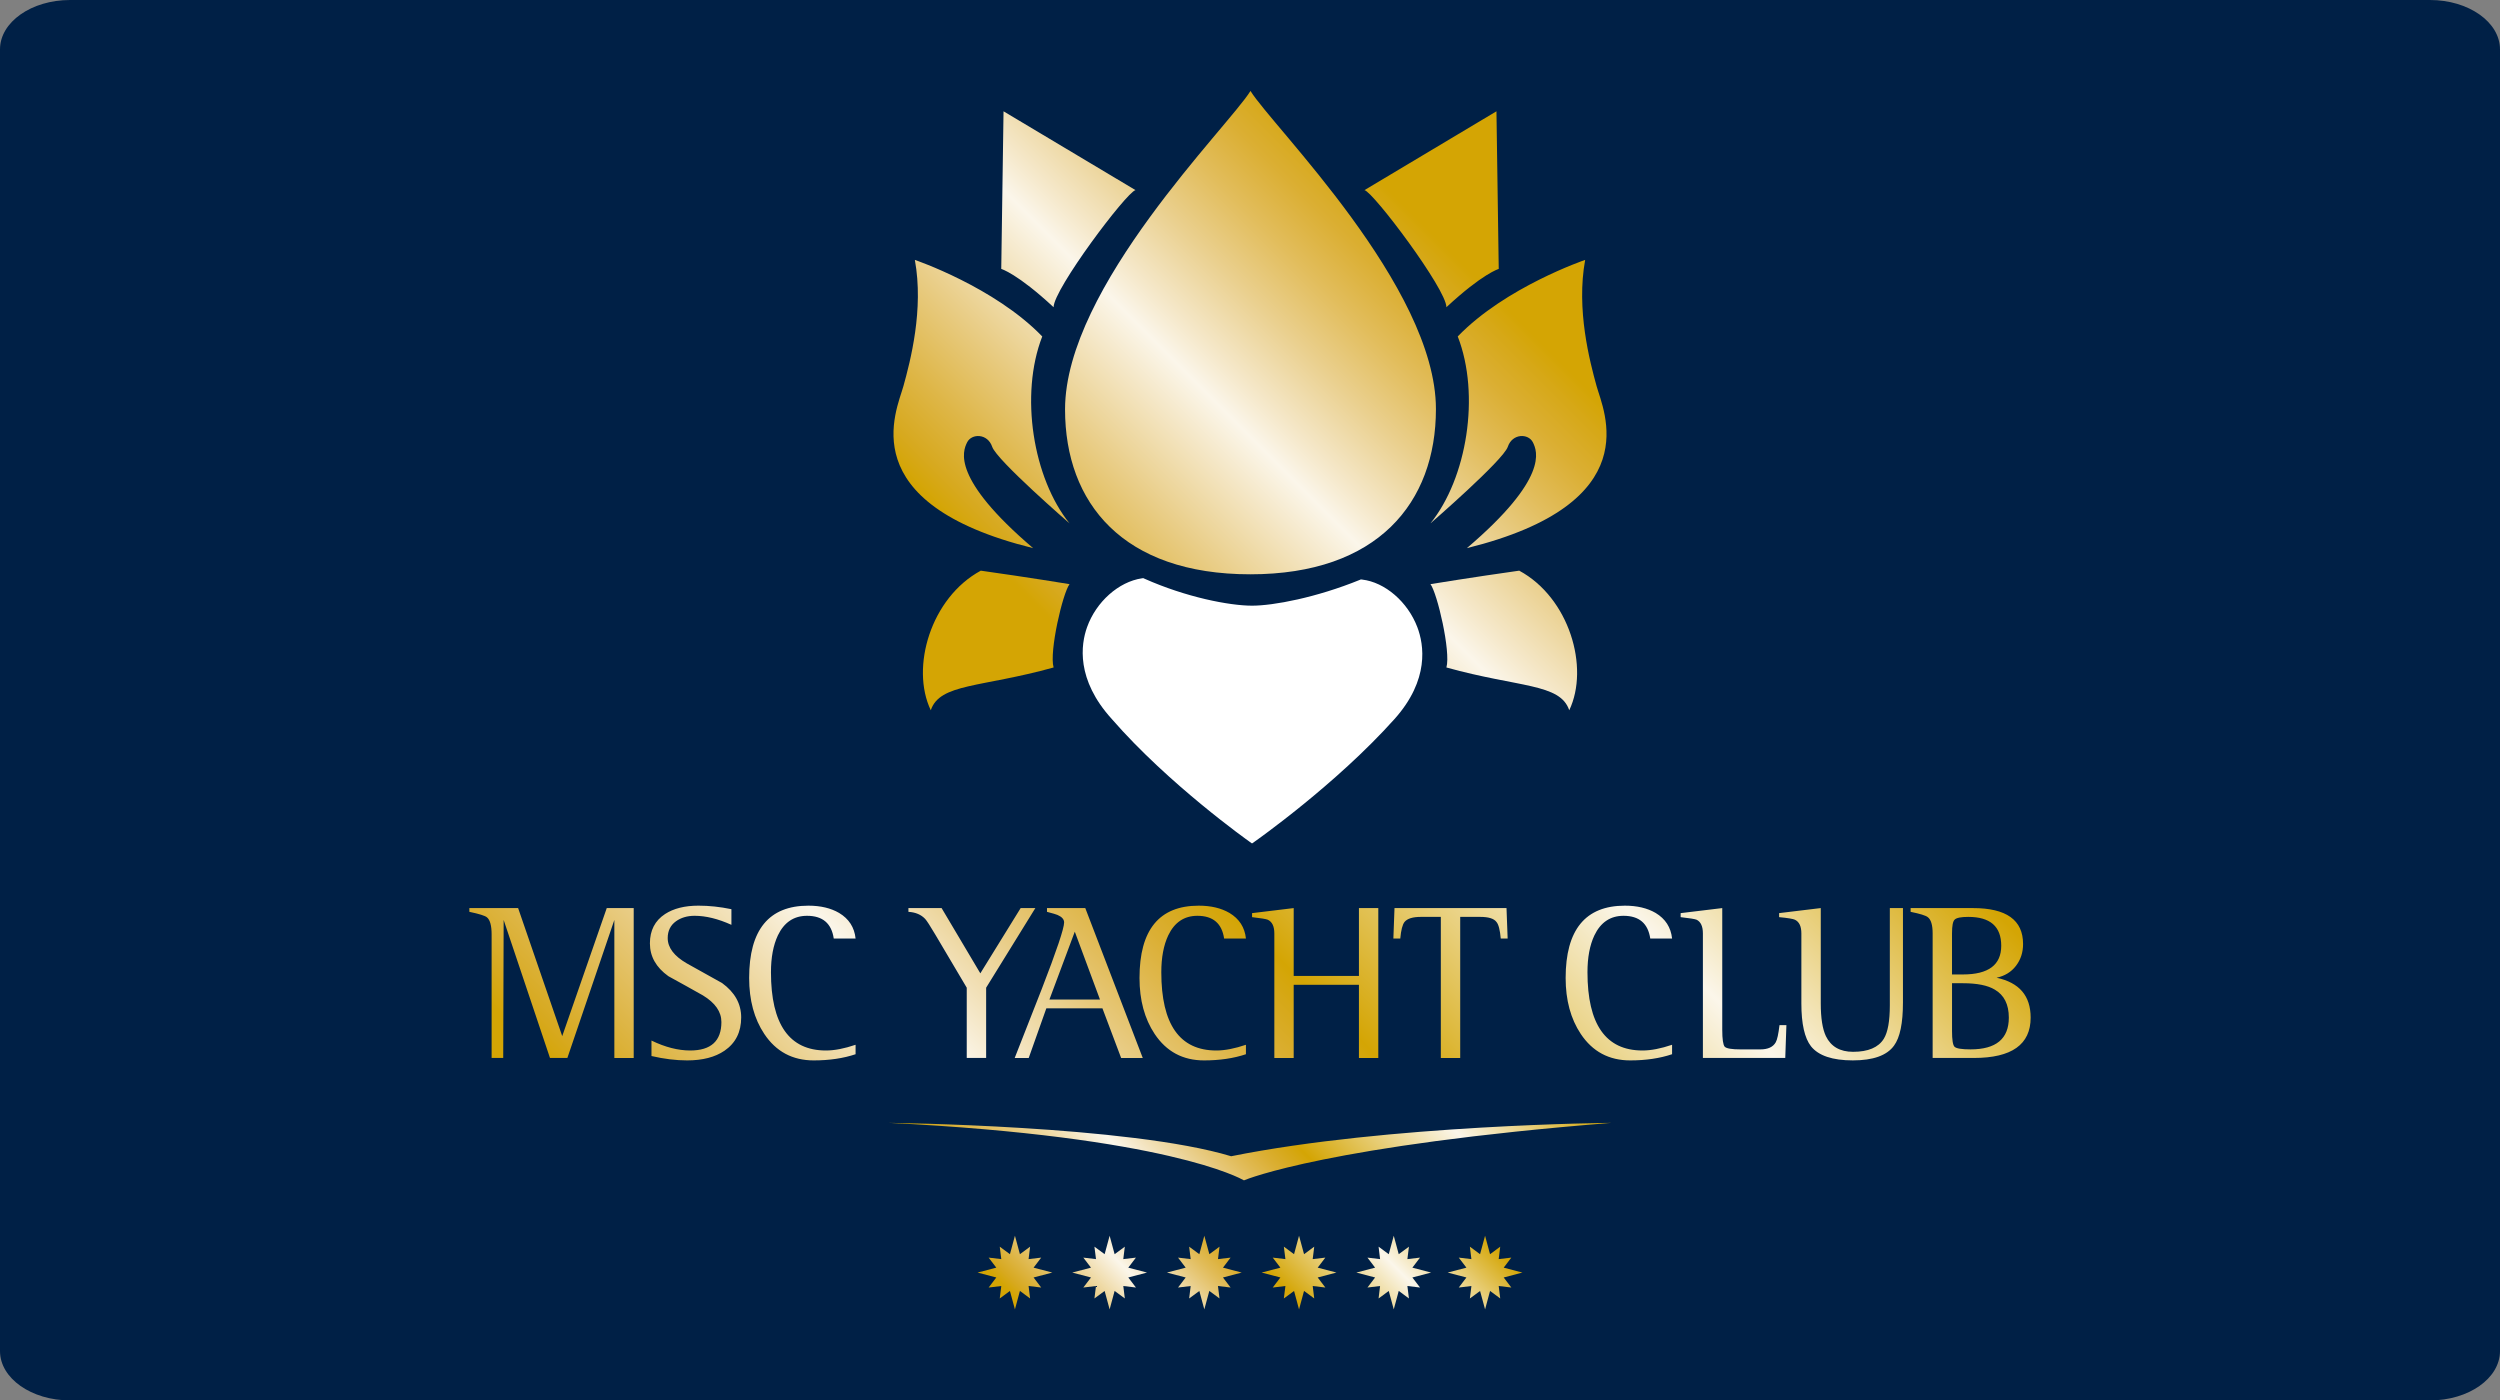 <!-- Generator: Adobe Illustrator 21.0.0, SVG Export Plug-In  -->
<svg version="1.1"
	 xmlns="http://www.w3.org/2000/svg" xmlns:xlink="http://www.w3.org/1999/xlink" xmlns:a="http://ns.adobe.com/AdobeSVGViewerExtensions/3.0/"
	 x="0px" y="0px" width="241px" height="135px" viewBox="0 0 241 135" style="enable-background:new 0 0 241 135;"
	 xml:space="preserve">
<rect x="0" y="0" width="241" height="135" fill="#808080" stroke="none"/>
<style type="text/css">
	.st0{fill:#002046;}
	.st1{fill:#FFFFFF;}
	.st2{fill:url(#SVGID_1_);}
	.st3{fill-rule:evenodd;clip-rule:evenodd;fill:url(#SVGID_2_);}
	.st4{fill-rule:evenodd;clip-rule:evenodd;fill:url(#SVGID_3_);}
	.st5{fill:url(#SVGID_4_);}
	.st6{fill:url(#SVGID_5_);}
	.st7{fill-rule:evenodd;clip-rule:evenodd;fill:url(#SVGID_6_);}
	.st8{fill-rule:evenodd;clip-rule:evenodd;fill:url(#SVGID_7_);}
	.st9{fill:url(#SVGID_8_);}
</style>
<defs>
</defs>
<path class="st0" d="M0,4.761C0,2.131,3.024,0,6.755,0h227.488C237.975,0,241,2.131,241,4.761v125.48
	c0,2.632-3.025,4.759-6.757,4.759H6.755C3.024,135,0,132.872,0,130.241V4.761z"/>
<g>
	<path class="st1" d="M120.694,81.309l-0.256-0.182c-0.076-0.053-7.778-5.508-13.256-11.809c-3.468-3.817-2.986-7.192-2.387-8.862
		c0.87-2.439,3.043-4.374,5.283-4.706l0.129-0.018l0.119,0.053c4.003,1.786,8.185,2.602,10.377,2.602
		c2.053,0,6.181-0.778,10.382-2.487l0.106-0.044l0.112,0.013c2.21,0.257,4.401,2.145,5.33,4.593
		c0.635,1.675,1.196,5.057-2.204,8.856c-5.659,6.322-13.401,11.756-13.477,11.812L120.694,81.309z"/>
	<linearGradient id="SVGID_1_" gradientUnits="userSpaceOnUse" x1="92.433" y1="71.174" x2="148.568" y2="15.039">
		<stop  offset="0.18" style="stop-color:#D4A504"/>
		<stop  offset="0.213" style="stop-color:#D7A91F"/>
		<stop  offset="0.275" style="stop-color:#DEB647"/>
		<stop  offset="0.36" style="stop-color:#E8CB81"/>
		<stop  offset="0.462" style="stop-color:#F5E8C9"/>
		<stop  offset="0.509" style="stop-color:#FBF6EA"/>
		<stop  offset="0.55" style="stop-color:#F5E8CA"/>
		<stop  offset="0.629" style="stop-color:#EAD08F"/>
		<stop  offset="0.7" style="stop-color:#E2BD5C"/>
		<stop  offset="0.761" style="stop-color:#DBAF34"/>
		<stop  offset="0.81" style="stop-color:#D6A818"/>
		<stop  offset="0.84" style="stop-color:#D4A504"/>
	</linearGradient>
	<path class="st2" d="M146.453,55.012c-4.608,0.65-8.557,1.3-8.557,1.3c0.659,0.87,1.974,6.515,1.538,8.033
		c7.019,1.953,10.965,1.521,11.841,4.124C153.25,64.344,151.275,57.616,146.453,55.012z M153.908,37.21
		c-0.658-2.387-1.974-7.379-1.098-12.156c0,0-7.676,2.606-12.283,7.38c2.197,5.644,0.88,13.677-2.631,18.019
		c0,0,7.018-6.079,7.457-7.383c0.439-1.301,1.976-1.301,2.416-0.433c0.432,0.87,1.532,3.473-6.362,10.205
		C158.95,48.5,154.563,39.599,153.908,37.21z M139.434,29.615c3.509-3.258,5.044-3.69,5.044-3.69l-0.22-15.196l-12.721,7.598
		C132.418,18.543,139.434,27.878,139.434,29.615z M94.549,55.012c-4.821,2.605-6.797,9.333-4.821,13.457
		c0.874-2.603,4.821-2.171,11.839-4.124c-0.436-1.519,0.878-7.164,1.537-8.033C103.103,56.311,99.156,55.661,94.549,55.012z
		 M100.472,32.435c-4.604-4.774-12.281-7.38-12.281-7.38c0.878,4.776-0.438,9.769-1.098,12.156
		c-0.655,2.389-5.041,11.29,12.502,15.632c-7.897-6.731-6.796-9.335-6.362-10.205c0.438-0.868,1.975-0.868,2.414,0.433
		c0.439,1.304,7.456,7.383,7.456,7.383C99.595,46.111,98.279,38.079,100.472,32.435z M109.462,18.327l-12.721-7.598l-0.22,15.196
		c0,0,1.537,0.432,5.045,3.69C101.566,27.878,108.58,18.543,109.462,18.327z M120.552,8.775h-0.01
		c-2.09,3.393-17.871,18.906-17.871,30.688c0,9.026,5.577,15.9,17.859,15.9c12.284,0,17.894-6.905,17.894-15.931
		C138.424,27.649,122.637,12.168,120.552,8.775z"/>
	<g>
		<linearGradient id="SVGID_2_" gradientUnits="userSpaceOnUse" x1="107.181" y1="135.995" x2="133.817" y2="109.358">
			<stop  offset="0.031" style="stop-color:#D4A504"/>
			<stop  offset="0.056" style="stop-color:#D7A91F"/>
			<stop  offset="0.103" style="stop-color:#DEB647"/>
			<stop  offset="0.168" style="stop-color:#E8CB81"/>
			<stop  offset="0.246" style="stop-color:#F5E8C9"/>
			<stop  offset="0.282" style="stop-color:#FBF6EA"/>
			<stop  offset="0.314" style="stop-color:#F5E8CA"/>
			<stop  offset="0.373" style="stop-color:#EAD08F"/>
			<stop  offset="0.427" style="stop-color:#E2BD5C"/>
			<stop  offset="0.474" style="stop-color:#DBAF34"/>
			<stop  offset="0.511" style="stop-color:#D6A818"/>
			<stop  offset="0.534" style="stop-color:#D4A504"/>
			<stop  offset="0.773" style="stop-color:#FBF6EA"/>
			<stop  offset="0.994" style="stop-color:#D4A504"/>
		</linearGradient>
		<path class="st3" d="M143.642,124.445l-0.48,1.78l-0.483-1.776l-0.983,0.723l0.148-1.2l-1.218,0.146l0.737-0.969l-1.807-0.474
			l1.807-0.473l-0.738-0.968l1.218,0.145l-0.148-1.2l0.983,0.726l0.483-1.78l0.48,1.78l0.981-0.726l-0.148,1.2l1.218-0.145
			l-0.735,0.968l1.803,0.473l-1.803,0.474l0.736,0.969l-1.219-0.148l0.148,1.201L143.642,124.445z M134.838,124.445l-0.48,1.78
			l-0.482-1.776l-0.981,0.723l0.145-1.2l-1.218,0.146l0.738-0.969l-1.807-0.474l1.807-0.473l-0.738-0.968l1.218,0.145l-0.145-1.2
			l0.981,0.726l0.482-1.78l0.48,1.78l0.984-0.726l-0.149,1.2l1.217-0.145l-0.736,0.968l1.806,0.473l-1.807,0.474l0.74,0.969
			l-1.22-0.148l0.149,1.201L134.838,124.445z M125.709,124.445l-0.482,1.78l-0.481-1.776l-0.983,0.723l0.15-1.2l-1.22,0.146
			l0.737-0.969l-1.807-0.474l1.807-0.473l-0.737-0.968l1.22,0.145l-0.15-1.2l0.983,0.726l0.481-1.78l0.484,1.78l0.981-0.726
			l-0.148,1.2l1.219-0.145l-0.737,0.968l1.807,0.473l-1.807,0.474l0.739,0.969l-1.22-0.148l0.148,1.201L125.709,124.445z
			 M116.579,124.445l-0.482,1.78l-0.481-1.776l-0.982,0.723l0.148-1.2l-1.22,0.146l0.738-0.969l-1.806-0.474l1.806-0.473
			l-0.738-0.968l1.22,0.145l-0.148-1.2l0.982,0.726l0.481-1.78l0.485,1.78l0.981-0.726l-0.149,1.2l1.216-0.145l-0.734,0.968
			l1.805,0.473l-1.807,0.474l0.737,0.969l-1.218-0.148l0.148,1.201L116.579,124.445z M107.449,124.445l-0.481,1.78l-0.482-1.776
			l-0.983,0.723l0.15-1.2l-1.221,0.146l0.739-0.969l-1.807-0.474l1.807-0.473l-0.739-0.968l1.221,0.145l-0.15-1.2l0.983,0.726
			l0.482-1.78l0.482,1.78l0.982-0.726l-0.148,1.2l1.219-0.145l-0.736,0.968l1.807,0.473l-1.807,0.474l0.738,0.969l-1.219-0.148
			l0.146,1.201L107.449,124.445z M98.32,124.445l-0.481,1.78l-0.482-1.776l-0.982,0.723l0.149-1.2l-1.219,0.146l0.737-0.969
			l-1.805-0.474l1.805-0.473l-0.737-0.968l1.219,0.145l-0.149-1.2l0.982,0.726l0.482-1.78l0.481,1.78l0.982-0.726l-0.147,1.2
			l1.217-0.145l-0.736,0.968l1.806,0.473l-1.806,0.474l0.736,0.969l-1.217-0.148l0.147,1.201L98.32,124.445z"/>
		<linearGradient id="SVGID_3_" gradientUnits="userSpaceOnUse" x1="103.083" y1="125.662" x2="137.917" y2="90.827">
			<stop  offset="0.031" style="stop-color:#D4A504"/>
			<stop  offset="0.056" style="stop-color:#D7A91F"/>
			<stop  offset="0.103" style="stop-color:#DEB647"/>
			<stop  offset="0.168" style="stop-color:#E8CB81"/>
			<stop  offset="0.246" style="stop-color:#F5E8C9"/>
			<stop  offset="0.282" style="stop-color:#FBF6EA"/>
			<stop  offset="0.314" style="stop-color:#F5E8CA"/>
			<stop  offset="0.373" style="stop-color:#EAD08F"/>
			<stop  offset="0.427" style="stop-color:#E2BD5C"/>
			<stop  offset="0.474" style="stop-color:#DBAF34"/>
			<stop  offset="0.511" style="stop-color:#D6A818"/>
			<stop  offset="0.534" style="stop-color:#D4A504"/>
			<stop  offset="0.773" style="stop-color:#FBF6EA"/>
			<stop  offset="0.994" style="stop-color:#D4A504"/>
		</linearGradient>
		<path class="st4" d="M119.912,113.783c-0.359-0.195-7.428-4.208-34.247-5.539c0,0,23.216,0.244,33.017,3.218
			c15.206-3.057,36.652-3.218,36.652-3.218c-27.098,2.16-35.114,5.41-35.41,5.54v0.005c0,0-0.002,0-0.004-0.002
			c-0.002,0.002-0.005,0.002-0.005,0.002L119.912,113.783z"/>
	</g>
	<linearGradient id="SVGID_4_" gradientUnits="userSpaceOnUse" x1="79.766" y1="134.361" x2="159.798" y2="54.329">
		<stop  offset="0.031" style="stop-color:#D4A504"/>
		<stop  offset="0.056" style="stop-color:#D7A91F"/>
		<stop  offset="0.103" style="stop-color:#DEB647"/>
		<stop  offset="0.168" style="stop-color:#E8CB81"/>
		<stop  offset="0.246" style="stop-color:#F5E8C9"/>
		<stop  offset="0.282" style="stop-color:#FBF6EA"/>
		<stop  offset="0.314" style="stop-color:#F5E8CA"/>
		<stop  offset="0.373" style="stop-color:#EAD08F"/>
		<stop  offset="0.427" style="stop-color:#E2BD5C"/>
		<stop  offset="0.474" style="stop-color:#DBAF34"/>
		<stop  offset="0.511" style="stop-color:#D6A818"/>
		<stop  offset="0.534" style="stop-color:#D4A504"/>
		<stop  offset="0.773" style="stop-color:#FBF6EA"/>
		<stop  offset="0.994" style="stop-color:#D4A504"/>
	</linearGradient>
	<path class="st5" d="M61.089,101.988h-1.866V88.683l-4.529,13.304h-1.676l-4.466-13.304l-0.042,13.304h-1.118V90.069
		c0-0.837-0.15-1.386-0.449-1.637c-0.185-0.158-0.753-0.334-1.698-0.532v-0.362h4.701l4.252,12.345l4.293-12.345h2.598V101.988z
		 M71.45,98.082c0,1.402-0.533,2.471-1.609,3.208c-0.916,0.624-2.116,0.933-3.605,0.933c-1.072,0-2.219-0.14-3.434-0.422v-1.491
		c1.316,0.637,2.561,0.958,3.734,0.958c2.002,0,3.007-0.919,3.007-2.742c0-0.994-0.595-1.847-1.784-2.571
		c-1.101-0.62-2.208-1.239-3.326-1.849c-1.19-0.851-1.782-1.903-1.782-3.166c0-1.246,0.486-2.189,1.46-2.827
		c0.829-0.538,1.902-0.807,3.219-0.807c1.029,0,2.091,0.113,3.179,0.34v1.508c-1.288-0.582-2.471-0.871-3.544-0.871
		c-0.714,0-1.317,0.18-1.802,0.529c-0.532,0.383-0.796,0.927-0.796,1.619c0,0.923,0.616,1.733,1.845,2.442
		c1.132,0.639,2.264,1.27,3.393,1.891C70.836,95.657,71.45,96.762,71.45,98.082 M82.479,101.627
		c-1.188,0.398-2.533,0.596-4.036,0.596c-2.044,0-3.633-0.851-4.765-2.551c-0.975-1.459-1.46-3.259-1.46-5.395
		c0-4.647,1.906-6.971,5.711-6.971c1.173,0,2.16,0.233,2.961,0.701c0.947,0.566,1.475,1.388,1.589,2.466h-2.106
		c-0.213-1.46-1.07-2.19-2.574-2.19c-1.274,0-2.21,0.632-2.813,1.892c-0.444,0.948-0.665,2.132-0.665,3.547
		c0,5.026,1.768,7.546,5.302,7.546c0.83,0,1.783-0.188,2.855-0.552V101.627z M99.808,87.539l-4.744,7.675v6.773h-1.87v-6.773
		l-3.046-5.145c-0.488-0.826-0.808-1.319-0.965-1.489c-0.389-0.411-0.925-0.639-1.611-0.679v-0.362h3.199l3.734,6.29l3.886-6.29
		H99.808z M110.162,101.988h-2.085l-1.801-4.782h-5.41l-1.697,4.782h-1.351l2.618-6.674c1.431-3.694,2.146-5.829,2.146-6.39
		c0-0.302-0.214-0.541-0.642-0.726c-0.131-0.056-0.467-0.156-1.009-0.297v-0.362h3.691L110.162,101.988z M106.038,96.358
		l-2.428-6.544l-2.447,6.544H106.038z M120.108,101.627c-1.186,0.398-2.533,0.596-4.035,0.596c-2.047,0-3.631-0.851-4.765-2.551
		c-0.971-1.459-1.46-3.259-1.46-5.395c0-4.647,1.904-6.971,5.709-6.971c1.174,0,2.161,0.233,2.964,0.701
		c0.943,0.566,1.474,1.388,1.587,2.466h-2.103c-0.216-1.46-1.073-2.19-2.577-2.19c-1.273,0-2.209,0.632-2.811,1.892
		c-0.445,0.948-0.667,2.132-0.667,3.547c0,5.026,1.768,7.546,5.305,7.546c0.827,0,1.78-0.188,2.852-0.552V101.627z M132.868,101.988
		h-1.867v-7.054h-6.289v7.054h-1.866V89.984c0-0.682-0.208-1.117-0.626-1.32c-0.155-0.067-0.664-0.156-1.521-0.251v-0.387
		l4.013-0.487v6.544h6.289v-6.544h1.867V101.988z M145.337,90.472h-0.665c-0.073-0.822-0.207-1.354-0.413-1.594
		c-0.241-0.328-0.763-0.49-1.561-0.49h-1.934v13.6h-1.868v-13.6h-1.934c-0.771,0-1.296,0.162-1.567,0.49
		c-0.199,0.255-0.337,0.788-0.407,1.594h-0.667l0.109-2.933h10.797L145.337,90.472z M161.188,101.627
		c-1.186,0.398-2.533,0.596-4.034,0.596c-2.049,0-3.635-0.851-4.768-2.551c-0.971-1.459-1.458-3.259-1.458-5.395
		c0-4.647,1.905-6.971,5.711-6.971c1.173,0,2.16,0.233,2.964,0.701c0.941,0.566,1.472,1.388,1.586,2.466h-2.104
		c-0.217-1.46-1.073-2.19-2.578-2.19c-1.269,0-2.207,0.632-2.81,1.892c-0.446,0.948-0.665,2.132-0.665,3.547
		c0,5.026,1.766,7.546,5.305,7.546c0.826,0,1.778-0.188,2.851-0.552V101.627z M172.209,98.824l-0.11,3.164h-7.94V89.984
		c0-0.682-0.202-1.117-0.6-1.32c-0.156-0.067-0.674-0.156-1.545-0.251v-0.387l4.011-0.487v11.728c0,0.912,0.081,1.454,0.238,1.638
		c0.171,0.171,0.678,0.257,1.525,0.257h1.91c0.727,0,1.223-0.227,1.481-0.682c0.146-0.253,0.263-0.809,0.364-1.657H172.209z
		 M183.444,96.655c0,1.982-0.286,3.366-0.861,4.145c-0.684,0.946-2.01,1.422-3.97,1.422c-1.96,0-3.308-0.451-4.035-1.361
		c-0.616-0.792-0.926-2.167-0.926-4.122v-6.756c0-0.682-0.204-1.117-0.62-1.32c-0.17-0.084-0.682-0.172-1.525-0.251v-0.387
		l4.015-0.487v9.201c0,1.403,0.167,2.452,0.493,3.144c0.488,1.008,1.361,1.512,2.62,1.512c1.46,0,2.444-0.421,2.963-1.256
		c0.387-0.624,0.581-1.699,0.581-3.23v-9.372h1.266V96.655z M195.755,98.099c0,2.592-1.826,3.888-5.474,3.888h-3.974V89.984
		c0-0.81-0.155-1.333-0.47-1.571c-0.198-0.159-0.751-0.328-1.653-0.512v-0.362h6.01c3.219,0,4.83,1.152,4.83,3.463
		c0,0.808-0.227,1.508-0.685,2.105c-0.457,0.596-1.081,0.976-1.868,1.146C194.658,94.723,195.755,95.99,195.755,98.099
		 M192.919,91.171c0-1.855-1.057-2.783-3.178-2.783c-0.699,0-1.134,0.088-1.308,0.262c-0.174,0.154-0.259,0.593-0.259,1.335v3.953
		h1.052C191.693,93.937,192.919,93.014,192.919,91.171 M193.651,98.099c0-1.273-0.45-2.171-1.351-2.698
		c-0.687-0.413-1.711-0.618-3.072-0.618h-1.052v4.618c0,0.828,0.076,1.331,0.237,1.503c0.171,0.171,0.686,0.257,1.547,0.257
		C192.42,101.162,193.651,100.141,193.651,98.099"/>
</g>
</svg>